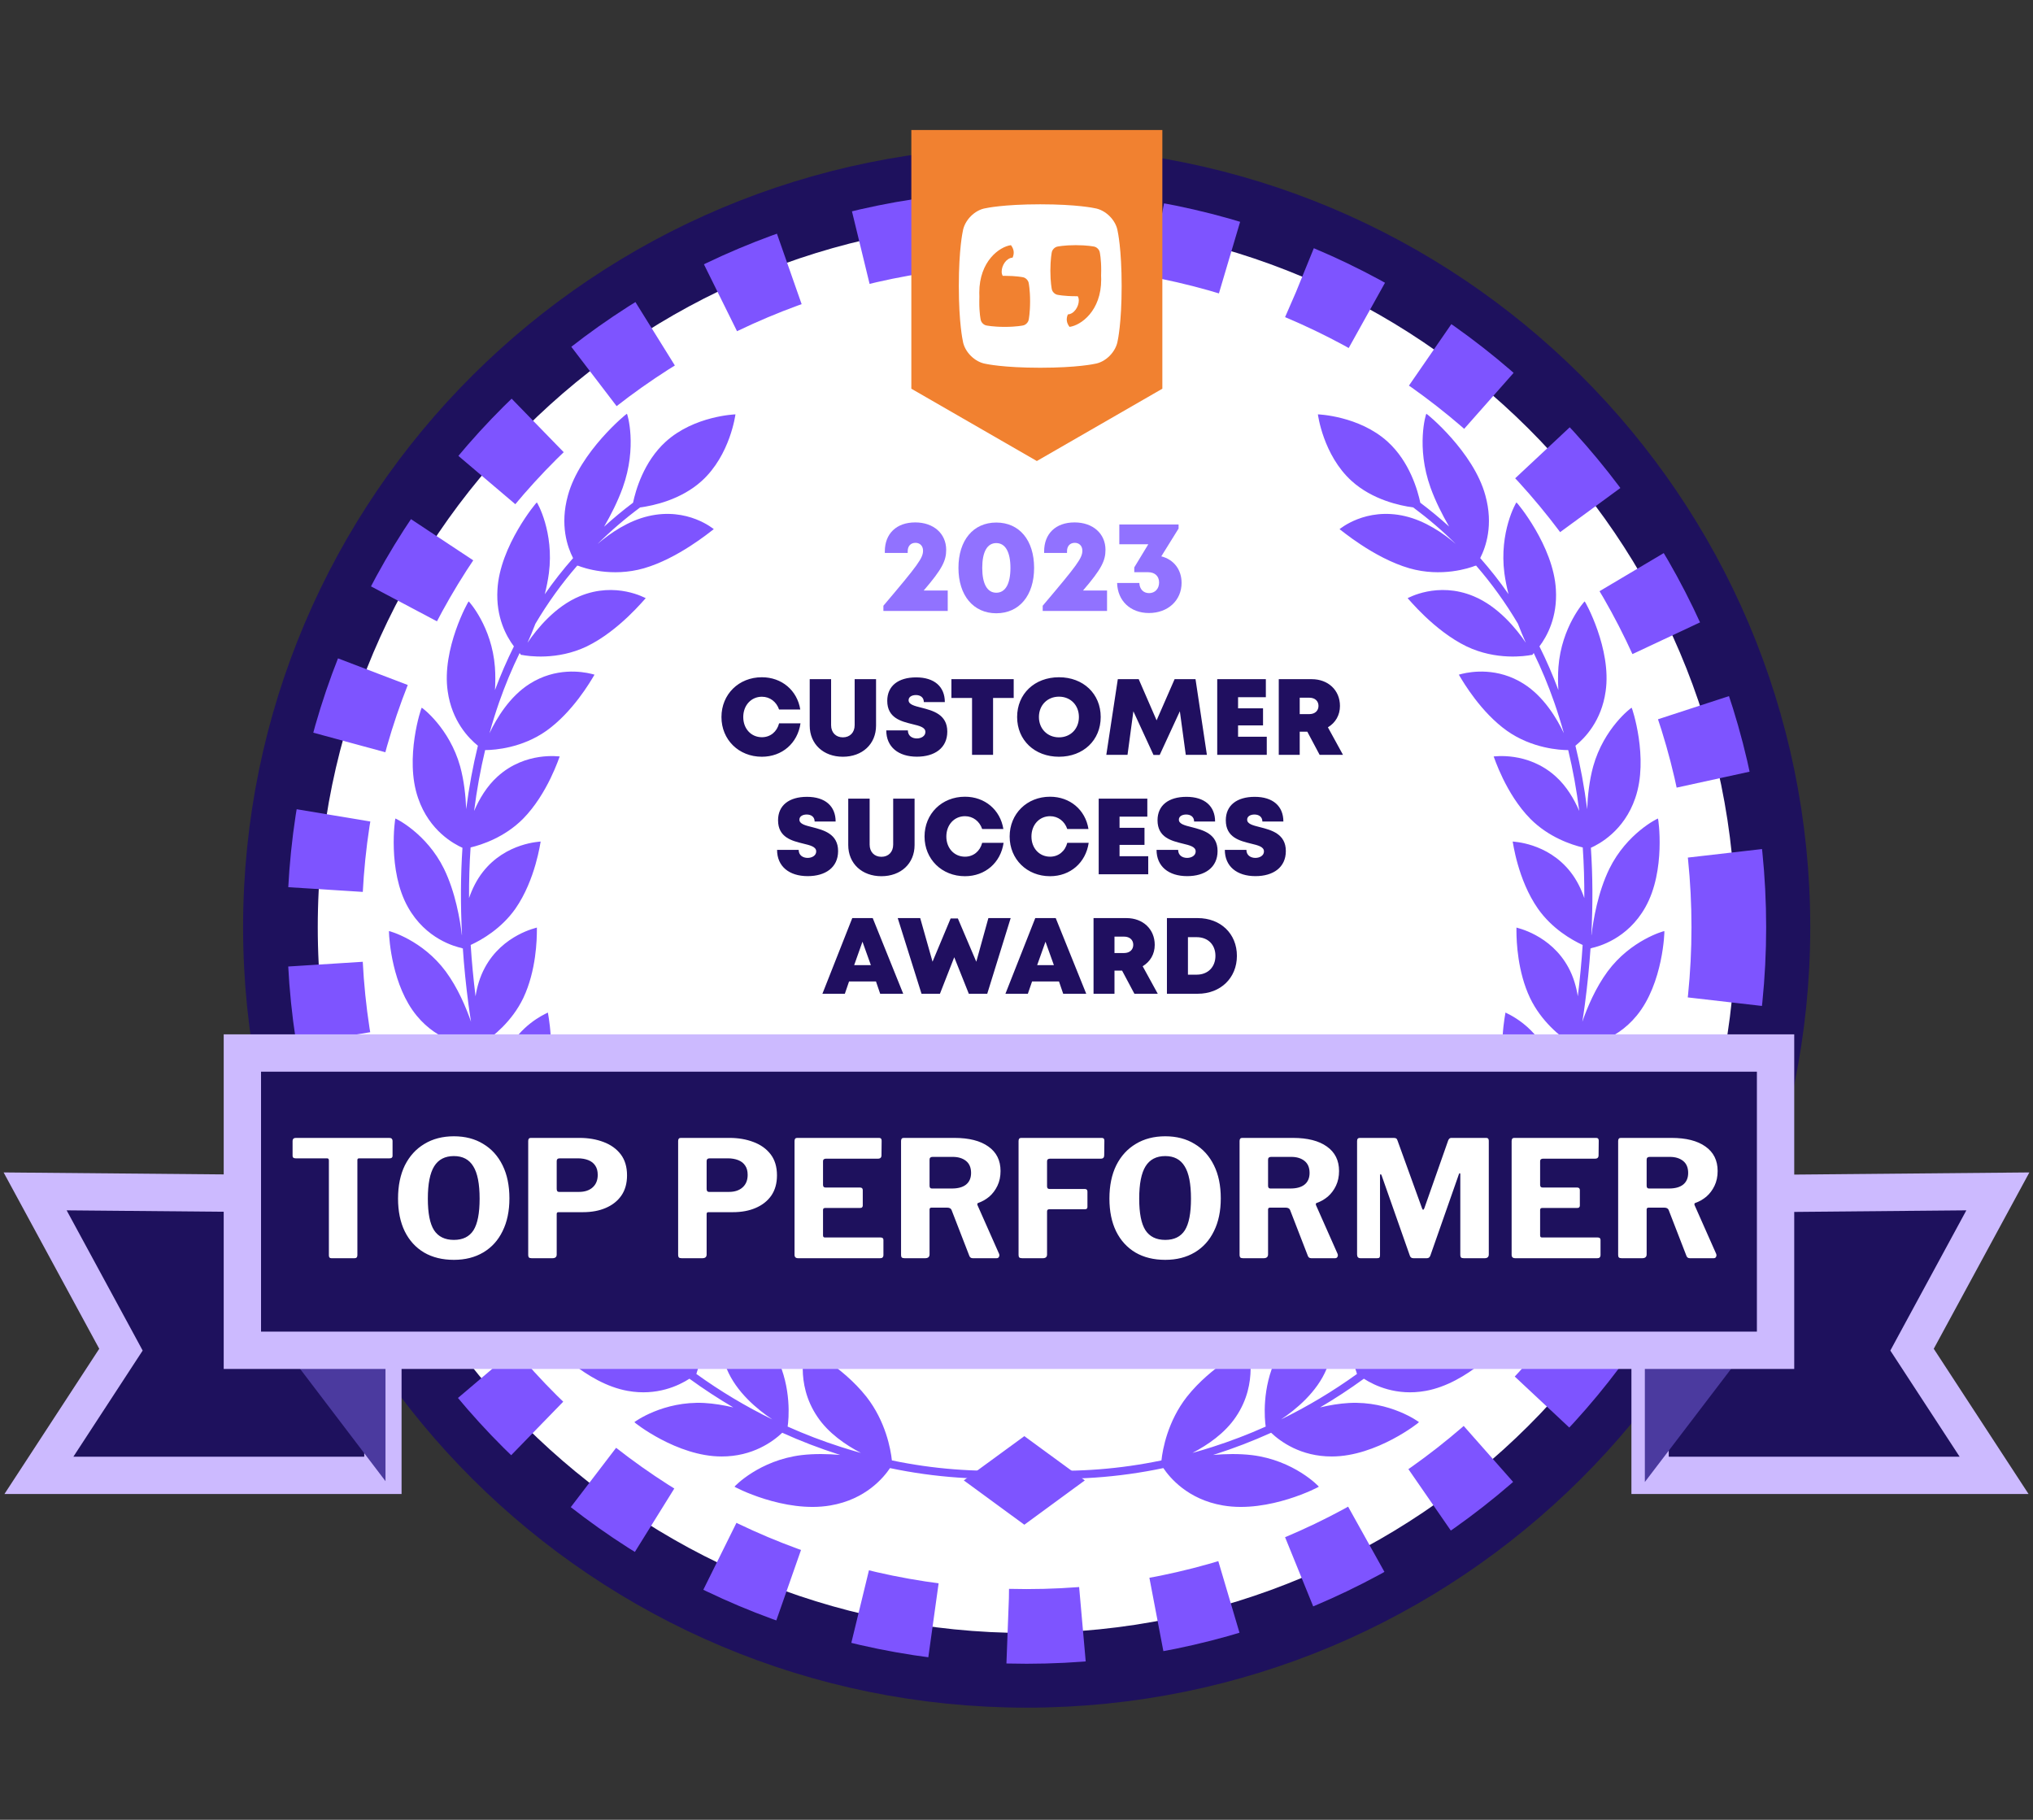 <?xml version="1.0" encoding="UTF-8"?>
<svg xmlns="http://www.w3.org/2000/svg" width="143" height="128" viewBox="0 0 143 128" fill="none">
  <rect x="0" y="0" width="143" height="128" fill="#333333" stroke="none"/>
  <path fill-rule="evenodd" clip-rule="evenodd" d="M124.706 65.215C124.706 94.083 101.205 117.486 72.216 117.486C43.226 117.486 19.725 94.083 19.725 65.215C19.725 36.347 43.226 12.944 72.216 12.944C101.205 12.944 124.706 36.347 124.706 65.215Z" fill="white"></path>
  <path fill-rule="evenodd" clip-rule="evenodd" d="M124.706 65.215C124.706 94.083 101.205 117.486 72.216 117.486C43.226 117.486 19.725 94.083 19.725 65.215C19.725 36.347 43.226 12.944 72.216 12.944C101.205 12.944 124.706 36.347 124.706 65.215Z" stroke="#1E115D" stroke-width="5.252"></path>
  <path fill-rule="evenodd" clip-rule="evenodd" d="M100.328 29.101C100.339 29.069 103.648 31.773 104.48 34.848C105.057 36.927 104.513 38.478 104.117 39.254C104.827 40.058 105.491 40.903 106.107 41.788C105.986 41.31 105.886 40.816 105.818 40.321C105.44 37.413 106.644 35.337 106.666 35.337C106.682 35.311 109.273 38.396 109.44 41.466C109.557 43.405 108.824 44.746 108.283 45.465C108.775 46.45 109.219 47.474 109.615 48.538C109.583 48.006 109.58 47.458 109.619 46.917C109.835 44.074 111.449 42.294 111.465 42.3C111.481 42.267 113.376 45.649 112.939 48.627C112.645 50.719 111.47 51.922 110.815 52.452C111.169 53.89 111.444 55.38 111.641 56.919C111.675 55.98 111.789 54.914 112.064 53.906C112.82 51.201 114.748 49.766 114.769 49.777C114.785 49.745 115.995 53.325 115.023 56.136C114.232 58.46 112.46 59.381 111.902 59.631C112.032 61.589 112.044 63.618 111.936 65.715C111.937 65.733 111.938 65.751 111.939 65.768L111.941 65.797C112.071 64.69 112.394 62.763 113.203 61.104C114.434 58.604 116.604 57.562 116.621 57.572C116.642 57.545 117.188 61.233 115.735 63.808C114.477 66.055 112.415 66.583 111.949 66.684C111.948 66.703 111.946 66.712 111.945 66.711C111.944 66.712 111.926 66.707 111.893 66.697L111.877 66.7C111.789 67.986 111.657 69.296 111.481 70.63C111.427 71.045 111.366 71.457 111.299 71.868C111.663 70.822 112.238 69.473 113.074 68.335C114.72 66.109 117.052 65.48 117.069 65.49C117.091 65.469 116.993 69.173 115.12 71.442C113.583 73.311 111.601 73.551 110.98 73.585C110.688 74.986 110.323 76.363 109.886 77.709C110.374 76.941 110.99 76.115 111.719 75.42C113.614 73.624 115.887 73.35 116.134 73.339L116.153 73.338C116.178 73.318 115.46 76.947 113.225 78.849C111.56 80.277 109.75 80.31 108.966 80.246C108.495 81.416 107.969 82.559 107.39 83.672C107.916 83.138 108.519 82.608 109.176 82.171C111.481 80.65 113.91 80.892 113.921 80.908C113.922 80.908 113.922 80.911 113.92 80.919L113.909 80.951C113.769 81.353 112.458 84.455 110.083 85.843C108.292 86.899 106.589 86.7 105.76 86.503C105.123 87.507 104.44 88.483 103.712 89.424C104.264 89.05 104.869 88.698 105.5 88.424C108.053 87.327 110.418 87.999 110.423 88.015C110.461 87.999 108.55 91.203 105.754 92.236C103.834 92.949 102.209 92.487 101.397 92.146C100.594 93.006 99.748 93.831 98.863 94.618C99.454 94.361 100.087 94.135 100.727 93.983C103.476 93.343 105.705 94.434 105.705 94.45C105.743 94.45 103.259 97.3 100.274 97.832C98.228 98.2 96.688 97.46 95.934 96.975C94.936 97.701 93.908 98.375 92.852 98.994C93.512 98.837 94.209 98.72 94.898 98.681C97.786 98.531 99.805 100.014 99.81 100.03C99.848 100.036 96.814 102.444 93.683 102.444C91.488 102.452 90.057 101.389 89.409 100.776C88.12 101.359 86.798 101.867 85.445 102.3L85.327 102.337C86.205 102.261 87.148 102.242 88.047 102.347C91.021 102.708 92.765 104.546 92.765 104.568C92.813 104.573 89.25 106.444 86.027 105.89C83.536 105.47 82.266 103.913 81.829 103.261C78.662 103.928 75.443 104.15 72.216 103.929C68.985 104.15 65.768 103.928 62.602 103.262C62.165 103.914 60.895 105.47 58.404 105.89C55.175 106.444 51.617 104.573 51.666 104.568C51.666 104.546 53.41 102.708 56.385 102.347C57.283 102.242 58.226 102.261 59.104 102.336L58.987 102.3C57.634 101.867 56.312 101.359 55.023 100.776C54.375 101.389 52.944 102.452 50.749 102.444C47.618 102.444 44.584 100.036 44.622 100.03C44.627 100.014 46.646 98.531 49.534 98.681C50.222 98.72 50.918 98.837 51.579 98.993C50.523 98.374 49.495 97.701 48.496 96.975C47.744 97.459 46.204 98.2 44.157 97.832C41.166 97.3 38.688 94.45 38.726 94.45C38.726 94.434 40.956 93.343 43.703 93.983C44.345 94.135 44.977 94.362 45.57 94.618C44.683 93.831 43.838 93.006 43.034 92.146C42.223 92.487 40.598 92.949 38.678 92.236C35.881 91.203 33.97 87.999 34.008 88.015C34.014 87.999 36.378 87.327 38.931 88.424C39.562 88.698 40.167 89.05 40.719 89.424C39.991 88.482 39.308 87.507 38.671 86.502C37.844 86.699 36.138 86.902 34.343 85.843C31.973 84.455 30.663 81.353 30.518 80.951L30.506 80.919C30.504 80.911 30.504 80.908 30.505 80.908C30.505 80.908 30.513 80.906 30.527 80.904L30.564 80.9C30.948 80.863 33.151 80.786 35.25 82.171C35.912 82.611 36.519 83.146 37.048 83.684C36.466 82.568 35.938 81.421 35.466 80.247C34.682 80.31 32.872 80.277 31.206 78.849C28.972 76.947 28.248 73.318 28.275 73.339L28.297 73.339C28.544 73.35 30.817 73.624 32.713 75.42C33.441 76.114 34.057 76.94 34.545 77.708C34.109 76.362 33.743 74.986 33.451 73.585C32.831 73.551 30.848 73.311 29.311 71.442C27.589 69.356 27.368 66.057 27.36 65.555L27.36 65.513C27.361 65.497 27.361 65.49 27.363 65.49C27.379 65.48 29.711 66.109 31.357 68.335C32.193 69.472 32.768 70.821 33.132 71.867C33.065 71.457 33.005 71.044 32.95 70.63C32.774 69.296 32.642 67.985 32.555 66.699C32.55 66.699 32.545 66.698 32.539 66.697C32.505 66.707 32.487 66.712 32.486 66.711C32.485 66.712 32.483 66.705 32.482 66.689L32.481 66.684C32.014 66.582 29.954 66.053 28.696 63.808C27.244 61.233 27.789 57.545 27.811 57.572C27.827 57.562 29.997 58.604 31.228 61.104C32.037 62.763 32.36 64.688 32.49 65.795L32.495 65.713C32.388 63.617 32.399 61.588 32.529 59.631C31.972 59.381 30.2 58.46 29.409 56.136C28.432 53.325 29.641 49.745 29.663 49.777C29.684 49.766 31.611 51.201 32.367 53.906C32.642 54.913 32.756 55.976 32.791 56.914C32.988 55.377 33.262 53.889 33.615 52.452C32.962 51.923 31.786 50.719 31.492 48.627C31.055 45.649 32.95 42.267 32.966 42.3C32.982 42.294 34.596 44.074 34.812 46.917C34.851 47.459 34.848 48.006 34.816 48.539C35.212 47.475 35.656 46.45 36.148 45.465C35.608 44.747 34.874 43.406 34.991 41.466C35.158 38.396 37.749 35.311 37.76 35.337C37.782 35.337 38.986 37.413 38.608 40.321C38.541 40.819 38.44 41.316 38.319 41.797C38.935 40.91 39.6 40.063 40.31 39.258C39.914 38.483 39.368 36.93 39.947 34.848C40.783 31.773 44.093 29.069 44.098 29.101C44.125 29.101 44.838 31.418 43.801 34.305C43.448 35.279 42.969 36.223 42.492 37.045C43.14 36.456 43.819 35.894 44.528 35.359C44.704 34.517 45.271 32.478 46.83 31.064C48.838 29.241 51.731 29.145 51.731 29.145C51.731 29.145 51.37 32.004 49.361 33.827C47.898 35.154 45.966 35.566 45.024 35.692C43.958 36.485 42.96 37.342 42.032 38.26C42.938 37.486 44.195 36.633 45.599 36.305C48.39 35.649 50.215 37.235 50.209 37.219L50.205 37.221L50.182 37.237C49.909 37.441 47.68 39.28 45.297 39.971C43.028 40.621 41.063 39.955 40.652 39.787C40.642 39.801 40.637 39.809 40.638 39.81C40.64 39.81 40.631 39.797 40.614 39.772C39.512 41.038 38.526 42.407 37.659 43.874C37.462 44.394 37.267 44.85 37.104 45.21C37.764 44.233 39.051 42.653 40.772 41.939C43.331 40.869 45.426 42.09 45.42 42.073C45.388 42.079 43.569 44.358 41.264 45.471C39.197 46.457 37.147 46.156 36.7 46.063C36.696 46.072 36.693 46.077 36.692 46.081C36.686 46.076 36.678 46.068 36.666 46.056C36.63 46.048 36.611 46.042 36.61 46.041C36.608 46.041 36.611 46.031 36.621 46.012C36.6 45.991 36.576 45.967 36.548 45.938C36.008 47.041 35.529 48.194 35.109 49.395C34.861 50.107 34.635 50.834 34.43 51.575C34.931 50.514 35.851 48.987 37.253 48.1C39.096 46.928 40.945 47.238 41.585 47.393L41.662 47.412C41.766 47.439 41.822 47.457 41.82 47.455C41.818 47.455 41.813 47.464 41.803 47.48L41.778 47.52C41.54 47.923 40.293 50.076 38.435 51.401C36.728 52.609 34.812 52.753 34.183 52.757L34.125 52.757C33.794 54.138 33.535 55.566 33.349 57.04C33.713 56.195 34.241 55.303 34.996 54.621C36.972 52.825 39.38 53.223 39.369 53.207C39.347 53.223 38.537 55.825 36.778 57.604C35.49 58.894 33.892 59.42 33.101 59.607C33.022 60.769 32.986 61.957 32.992 63.17C33.212 62.532 33.522 61.893 33.96 61.335C35.595 59.239 38.046 59.207 38.03 59.191C38.014 59.207 37.679 61.873 36.249 63.921C35.266 65.314 33.895 66.104 33.108 66.466C33.184 67.648 33.298 68.853 33.45 70.078C33.557 69.401 33.757 68.706 34.1 68.071C35.358 65.722 37.782 65.254 37.766 65.243C37.765 65.245 37.764 65.254 37.764 65.271L37.764 65.417C37.763 66.045 37.725 68.262 36.81 70.194C36.018 71.85 34.668 72.91 33.982 73.362C34.286 74.846 34.675 76.302 35.143 77.723C35.029 76.776 35.039 75.682 35.385 74.662C36.08 72.594 37.746 71.619 38.331 71.323L38.404 71.287C38.491 71.244 38.54 71.223 38.538 71.221C38.527 71.243 39.11 73.84 38.424 76.274C37.868 78.227 36.525 79.593 35.997 80.06C36.672 81.736 37.463 83.357 38.363 84.913C37.942 83.862 37.542 82.389 37.771 80.945C38.187 78.279 40.33 76.984 40.308 76.978C40.307 76.983 40.35 77.092 40.416 77.286L40.454 77.4C40.722 78.212 41.249 80.083 41.053 81.994C40.82 84.195 39.56 85.882 39.207 86.301C40.296 88.009 41.522 89.629 42.877 91.146L42.931 91.221C42.256 90.294 41.242 88.584 41.21 86.752C41.156 84.032 43.056 82.36 43.04 82.355C43.04 82.382 44.465 84.64 44.659 87.209C44.827 89.502 43.819 91.448 43.573 91.86C43.584 91.87 43.589 91.875 43.59 91.875C43.591 91.874 43.581 91.879 43.561 91.89C44.67 93.068 45.86 94.178 47.126 95.214C47.449 95.478 47.776 95.737 48.106 95.989C48.155 96.02 48.201 96.051 48.246 96.08C47.396 95.281 46.04 93.748 45.674 91.913C45.123 89.209 46.716 87.209 46.7 87.209C46.7 87.236 48.525 89.23 49.199 91.757C49.799 94.016 49.158 96.144 48.993 96.59C49.003 96.597 49.009 96.601 49.01 96.601C49.011 96.599 49 96.608 48.98 96.624L48.975 96.635C50.677 97.861 52.465 98.931 54.327 99.839C53.298 99.157 51.79 97.922 51.116 96.273C50.036 93.677 51.267 91.397 51.24 91.403C51.246 91.424 53.454 93.085 54.641 95.488C55.688 97.621 55.481 99.842 55.402 100.341C56.624 100.889 57.878 101.368 59.159 101.778C59.624 101.926 60.09 102.065 60.557 102.194C59.487 101.639 58.268 100.806 57.497 99.654C55.866 97.251 56.66 94.757 56.638 94.768C56.649 94.789 59.219 96.058 60.946 98.246C62.295 99.971 62.653 101.939 62.735 102.721C65.622 103.323 68.554 103.554 71.498 103.409L71.506 103.31C71.743 103.331 71.979 103.35 72.216 103.367C72.452 103.35 72.689 103.331 72.926 103.31L72.934 103.409C75.878 103.554 78.809 103.323 81.696 102.721C81.778 101.94 82.135 99.972 83.485 98.246C85.212 96.058 87.782 94.789 87.793 94.768C87.771 94.757 88.565 97.251 86.934 99.654C86.164 100.806 84.945 101.639 83.875 102.194C84.342 102.065 84.808 101.926 85.272 101.778C86.553 101.368 87.806 100.889 89.029 100.342C88.953 99.854 88.741 97.627 89.791 95.488C90.979 93.085 93.181 91.424 93.192 91.403C93.165 91.397 94.396 93.677 93.316 96.273C92.642 97.921 91.135 99.155 90.106 99.838C91.969 98.93 93.756 97.86 95.456 96.635L95.452 96.625C95.431 96.608 95.421 96.599 95.421 96.601C95.422 96.601 95.428 96.597 95.438 96.591C95.273 96.144 94.633 94.016 95.232 91.757C95.907 89.23 97.732 87.236 97.732 87.209C97.716 87.209 99.308 89.209 98.758 91.913C98.391 93.747 97.036 95.281 96.186 96.08C96.23 96.051 96.276 96.021 96.324 95.99C96.655 95.737 96.982 95.479 97.305 95.214C98.571 94.178 99.761 93.068 100.871 91.891L100.88 91.896C100.854 91.881 100.841 91.874 100.841 91.875C100.842 91.875 100.847 91.87 100.857 91.861C100.613 91.448 99.605 89.502 99.772 87.209C99.966 84.64 101.392 82.382 101.392 82.355C101.375 82.36 103.276 84.032 103.222 86.752C103.19 88.534 102.229 90.201 101.557 91.143C102.798 89.754 103.931 88.278 104.949 86.726L105.224 86.302C104.87 85.88 103.611 84.195 103.378 81.994C103.183 80.083 103.71 78.212 103.978 77.4L104.016 77.286C104.082 77.092 104.124 76.983 104.123 76.978C104.102 76.984 106.245 78.279 106.66 80.945C106.889 82.389 106.49 83.862 106.068 84.913C106.968 83.358 107.759 81.736 108.434 80.06C107.906 79.593 106.563 78.227 106.007 76.274C105.322 73.84 105.904 71.243 105.894 71.221C105.878 71.232 108.194 72.125 109.047 74.662C109.392 75.682 109.402 76.776 109.288 77.723C109.757 76.301 110.145 74.846 110.45 73.362C109.764 72.91 108.414 71.85 107.622 70.194C106.746 68.346 106.67 66.237 106.666 65.508L106.666 65.378C106.666 65.366 106.666 65.355 106.666 65.344L106.667 65.29C106.667 65.261 106.667 65.245 106.666 65.243C106.65 65.254 109.074 65.722 110.332 68.071C110.675 68.706 110.874 69.4 110.982 70.077C111.133 68.852 111.247 67.649 111.323 66.467C110.536 66.105 109.165 65.314 108.183 63.921C106.747 61.873 106.417 59.207 106.401 59.191C106.385 59.207 108.836 59.239 110.472 61.335C110.909 61.893 111.22 62.532 111.44 63.17C111.445 61.957 111.409 60.769 111.33 59.607C110.54 59.42 108.942 58.894 107.654 57.604C105.894 55.825 105.085 53.223 105.063 53.207C105.052 53.223 107.46 52.825 109.436 54.621C110.19 55.303 110.719 56.195 111.083 57.041C110.897 55.567 110.638 54.14 110.307 52.76C109.746 52.761 107.76 52.649 105.997 51.401C104.177 50.104 102.944 48.012 102.669 47.548L102.629 47.48C102.619 47.464 102.613 47.455 102.612 47.455C102.61 47.457 102.666 47.439 102.77 47.412L102.846 47.393C103.486 47.238 105.336 46.928 107.179 48.1C108.58 48.986 109.5 50.513 110.001 51.574C109.796 50.833 109.57 50.107 109.322 49.395C108.903 48.194 108.423 47.041 107.884 45.936C107.855 45.967 107.83 45.992 107.809 46.013C107.82 46.032 107.824 46.041 107.821 46.041C107.82 46.042 107.801 46.048 107.766 46.056L107.753 46.068C107.747 46.075 107.742 46.079 107.741 46.082L107.737 46.074C107.735 46.071 107.734 46.068 107.732 46.064C107.285 46.156 105.235 46.457 103.168 45.471C100.863 44.358 99.043 42.079 99.011 42.073C99.005 42.09 101.1 40.869 103.659 41.939C105.379 42.653 106.666 44.231 107.326 45.208C107.163 44.847 106.967 44.389 106.769 43.868C105.902 42.403 104.918 41.036 103.818 39.771L103.811 39.775C103.794 39.798 103.787 39.81 103.789 39.81C103.789 39.809 103.784 39.802 103.776 39.79C103.355 39.96 101.395 40.618 99.136 39.971C96.609 39.24 94.261 37.224 94.223 37.219C94.217 37.235 96.042 35.649 98.833 36.305C100.236 36.633 101.493 37.484 102.399 38.259C101.47 37.341 100.473 36.485 99.407 35.692C98.466 35.566 96.533 35.154 95.07 33.827C93.062 32.004 92.7 29.145 92.7 29.145C92.7 29.145 95.593 29.241 97.602 31.064C99.16 32.478 99.727 34.516 99.903 35.359C100.608 35.891 101.284 36.45 101.93 37.036C101.454 36.216 100.977 35.276 100.625 34.305C99.589 31.418 100.301 29.101 100.328 29.101Z" fill="#7E54FF"></path>
  <path fill-rule="evenodd" clip-rule="evenodd" d="M72.051 101.014L67.792 104.127L72.051 107.245L76.305 104.127L72.051 101.014Z" fill="#7E54FF"></path>
  <path fill-rule="evenodd" clip-rule="evenodd" d="M121.604 65.215C121.604 92.378 99.492 114.397 72.215 114.397C44.939 114.397 22.827 92.378 22.827 65.215C22.827 38.053 44.939 16.033 72.215 16.033C99.492 16.033 121.604 38.053 121.604 65.215Z" stroke="#7E54FF" stroke-width="5.252" stroke-linejoin="round" stroke-dasharray="5.25 5.25"></path>
  <path fill-rule="evenodd" clip-rule="evenodd" d="M140.528 83.799L134.559 94.807L134.492 94.931L134.569 95.049L140.263 103.772H116.066V84.02L140.528 83.799Z" fill="#1E115D"></path>
  <path fill-rule="evenodd" clip-rule="evenodd" d="M140.528 83.799L134.559 94.807L134.492 94.931L134.569 95.049L140.263 103.772H116.066V84.02L140.528 83.799Z" stroke="#CCBAFF" stroke-width="2.626"></path>
  <path fill-rule="evenodd" clip-rule="evenodd" d="M8.431 95.049L8.508 94.931L8.441 94.807L2.471 83.799L26.933 84.02V103.772H2.737L8.431 95.049Z" fill="#1E115D"></path>
  <path fill-rule="evenodd" clip-rule="evenodd" d="M8.431 95.049L8.508 94.931L8.441 94.807L2.471 83.799L26.933 84.02V103.772H2.737L8.431 95.049Z" stroke="#CCBAFF" stroke-width="2.626"></path>
  <path fill-rule="evenodd" clip-rule="evenodd" d="M17.191 74.244V93.278H115.698V104.238L124.055 93.278H124.079V74.244H17.191ZM123.721 92.921H17.55V74.601H123.721V92.921Z" fill="#4B3A9F"></path>
  <path fill-rule="evenodd" clip-rule="evenodd" d="M18.77 74.244V93.242H18.796L27.115 104.18V93.242H125.183V74.244H18.77ZM19.128 74.6H124.826V92.886H19.128V74.6Z" fill="#4B3A9F"></path>
  <path fill-rule="evenodd" clip-rule="evenodd" d="M17.048 74.066H124.892V94.975H17.048V74.066Z" fill="#1E115D"></path>
  <path fill-rule="evenodd" clip-rule="evenodd" d="M17.048 74.066H124.892V94.975H17.048V74.066Z" stroke="#CCBAFF" stroke-width="2.626"></path>
  <path fill-rule="evenodd" clip-rule="evenodd" d="M20.58 80.243C20.58 80.182 20.599 80.132 20.637 80.094C20.675 80.056 20.733 80.037 20.809 80.037H27.383C27.467 80.037 27.524 80.056 27.555 80.094C27.593 80.132 27.612 80.182 27.612 80.243V81.303C27.612 81.417 27.543 81.474 27.406 81.474H25.264C25.18 81.474 25.138 81.512 25.138 81.588V88.283C25.138 88.427 25.073 88.499 24.944 88.499H23.306C23.191 88.499 23.134 88.435 23.134 88.306V81.623C23.134 81.524 23.092 81.474 23.008 81.474H20.798C20.653 81.474 20.58 81.417 20.58 81.303V80.243ZM31.927 88.614C31.117 88.614 30.419 88.442 29.831 88.1C29.243 87.751 28.788 87.253 28.468 86.606C28.155 85.96 27.998 85.192 27.998 84.303C27.998 83.398 28.159 82.619 28.479 81.965C28.808 81.311 29.266 80.809 29.854 80.459C30.442 80.102 31.133 79.923 31.927 79.923C32.721 79.923 33.408 80.102 33.988 80.459C34.576 80.809 35.03 81.311 35.351 81.965C35.671 82.611 35.832 83.386 35.832 84.291C35.832 85.181 35.671 85.949 35.351 86.595C35.038 87.241 34.587 87.739 33.999 88.089C33.411 88.439 32.721 88.614 31.927 88.614ZM31.927 87.211C32.553 87.211 33.011 86.987 33.301 86.538C33.591 86.082 33.736 85.341 33.736 84.314C33.736 83.265 33.587 82.505 33.289 82.033C32.999 81.554 32.545 81.315 31.927 81.315C31.3 81.315 30.838 81.554 30.541 82.033C30.243 82.512 30.094 83.272 30.094 84.314C30.094 85.333 30.239 86.07 30.529 86.527C30.827 86.983 31.293 87.211 31.927 87.211ZM44.105 82.672C44.105 83.234 43.972 83.71 43.704 84.097C43.437 84.478 43.071 84.766 42.605 84.964C42.147 85.162 41.612 85.261 41.002 85.261H39.284C39.2 85.261 39.158 85.302 39.158 85.386V88.237C39.158 88.412 39.059 88.499 38.86 88.499H37.394C37.303 88.499 37.238 88.481 37.199 88.442C37.169 88.404 37.154 88.347 37.154 88.271V80.254C37.154 80.11 37.215 80.037 37.337 80.037H40.773C41.383 80.037 41.941 80.132 42.445 80.323C42.956 80.513 43.361 80.802 43.659 81.189C43.956 81.577 44.105 82.071 44.105 82.672ZM42.044 82.638C42.044 82.371 41.986 82.155 41.872 81.988C41.758 81.813 41.593 81.683 41.38 81.6C41.166 81.516 40.921 81.474 40.647 81.474H39.375C39.23 81.474 39.158 81.539 39.158 81.668V83.618C39.158 83.763 39.211 83.835 39.318 83.835H40.727C41.131 83.835 41.452 83.729 41.689 83.516C41.925 83.303 42.044 83.01 42.044 82.638ZM54.652 82.672C54.652 83.234 54.518 83.71 54.251 84.097C53.983 84.478 53.617 84.766 53.151 84.964C52.693 85.162 52.159 85.261 51.548 85.261H49.83C49.746 85.261 49.704 85.302 49.704 85.386V88.237C49.704 88.412 49.605 88.499 49.407 88.499H47.941C47.849 88.499 47.784 88.481 47.746 88.442C47.715 88.404 47.7 88.347 47.7 88.271V80.254C47.7 80.11 47.761 80.037 47.883 80.037H51.319C51.93 80.037 52.487 80.132 52.991 80.323C53.502 80.513 53.907 80.802 54.205 81.189C54.503 81.577 54.652 82.071 54.652 82.672ZM52.59 82.638C52.59 82.371 52.533 82.155 52.418 81.988C52.304 81.813 52.14 81.683 51.926 81.6C51.712 81.516 51.468 81.474 51.193 81.474H49.922C49.777 81.474 49.704 81.539 49.704 81.668V83.618C49.704 83.763 49.758 83.835 49.864 83.835H51.273C51.678 83.835 51.998 83.729 52.235 83.516C52.472 83.303 52.59 83.01 52.59 82.638ZM55.887 80.254C55.887 80.11 55.948 80.037 56.07 80.037H61.842C61.957 80.037 62.014 80.102 62.014 80.231L62.003 81.258C62.003 81.417 61.922 81.497 61.762 81.497H58.109C57.964 81.497 57.891 81.558 57.891 81.68V83.333C57.891 83.463 57.949 83.527 58.063 83.527H60.491C60.621 83.527 60.686 83.588 60.686 83.71V84.805C60.686 84.85 60.67 84.888 60.64 84.918C60.617 84.949 60.571 84.964 60.502 84.964H58.051C57.945 84.964 57.891 85.01 57.891 85.101V86.891C57.891 86.99 57.933 87.04 58.017 87.04H61.934C62.071 87.04 62.14 87.097 62.14 87.211V88.294C62.14 88.355 62.121 88.404 62.083 88.442C62.052 88.481 61.995 88.499 61.911 88.499H56.139C55.971 88.499 55.887 88.42 55.887 88.26V80.254ZM70.275 88.192C70.305 88.275 70.301 88.347 70.263 88.408C70.233 88.469 70.179 88.499 70.103 88.499H68.419C68.29 88.499 68.206 88.431 68.167 88.294L66.93 85.101C66.885 84.995 66.778 84.941 66.61 84.941H65.522C65.468 84.941 65.43 84.957 65.407 84.987C65.392 85.017 65.384 85.044 65.384 85.067V88.226C65.384 88.408 65.281 88.499 65.075 88.499H63.621C63.529 88.499 63.464 88.481 63.426 88.442C63.395 88.404 63.38 88.347 63.38 88.271V80.254C63.38 80.11 63.441 80.037 63.563 80.037H67.137C68.16 80.037 68.954 80.239 69.519 80.642C70.091 81.045 70.378 81.619 70.378 82.364C70.378 82.752 70.305 83.098 70.16 83.402C70.015 83.706 69.824 83.96 69.588 84.166C69.351 84.364 69.091 84.512 68.809 84.611C68.74 84.633 68.725 84.69 68.763 84.782L70.275 88.192ZM66.953 83.596C67.389 83.596 67.721 83.504 67.95 83.322C68.186 83.132 68.305 82.858 68.305 82.501C68.305 82.128 68.186 81.847 67.95 81.657C67.713 81.467 67.4 81.372 67.011 81.372H65.602C65.457 81.372 65.384 81.436 65.384 81.566V83.402C65.384 83.531 65.438 83.596 65.545 83.596H66.953ZM71.645 80.254C71.645 80.11 71.706 80.037 71.828 80.037H77.509C77.623 80.037 77.681 80.102 77.681 80.231L77.669 81.258C77.669 81.417 77.593 81.497 77.44 81.497H73.867C73.722 81.497 73.649 81.558 73.649 81.68V83.447C73.649 83.569 73.707 83.63 73.821 83.63H76.306C76.428 83.63 76.49 83.691 76.49 83.812V84.896C76.49 85.002 76.432 85.055 76.318 85.055H73.81C73.703 85.055 73.649 85.105 73.649 85.204V88.237C73.649 88.412 73.55 88.499 73.352 88.499H71.897C71.798 88.499 71.729 88.481 71.691 88.442C71.66 88.404 71.645 88.344 71.645 88.26V80.254ZM81.964 88.614C81.154 88.614 80.456 88.442 79.868 88.1C79.28 87.751 78.826 87.253 78.505 86.606C78.192 85.96 78.036 85.192 78.036 84.303C78.036 83.398 78.196 82.619 78.517 81.965C78.845 81.311 79.303 80.809 79.891 80.459C80.479 80.102 81.17 79.923 81.964 79.923C82.758 79.923 83.445 80.102 84.025 80.459C84.613 80.809 85.067 81.311 85.388 81.965C85.709 82.611 85.869 83.386 85.869 84.291C85.869 85.181 85.709 85.949 85.388 86.595C85.075 87.241 84.625 87.739 84.037 88.089C83.449 88.439 82.758 88.614 81.964 88.614ZM81.964 87.211C82.59 87.211 83.048 86.987 83.338 86.538C83.628 86.082 83.773 85.341 83.773 84.314C83.773 83.265 83.624 82.505 83.327 82.033C83.037 81.554 82.582 81.315 81.964 81.315C81.338 81.315 80.876 81.554 80.578 82.033C80.28 82.512 80.131 83.272 80.131 84.314C80.131 85.333 80.276 86.07 80.567 86.527C80.864 86.983 81.33 87.211 81.964 87.211ZM94.085 88.192C94.116 88.275 94.112 88.347 94.074 88.408C94.043 88.469 93.99 88.499 93.913 88.499H92.23C92.1 88.499 92.016 88.431 91.978 88.294L90.741 85.101C90.695 84.995 90.588 84.941 90.42 84.941H89.332C89.279 84.941 89.241 84.957 89.218 84.987C89.203 85.017 89.195 85.044 89.195 85.067V88.226C89.195 88.408 89.092 88.499 88.886 88.499H87.431C87.34 88.499 87.275 88.481 87.237 88.442C87.206 88.404 87.191 88.347 87.191 88.271V80.254C87.191 80.11 87.252 80.037 87.374 80.037H90.947C91.97 80.037 92.764 80.239 93.329 80.642C93.902 81.045 94.188 81.619 94.188 82.364C94.188 82.752 94.116 83.098 93.971 83.402C93.826 83.706 93.635 83.96 93.398 84.166C93.161 84.364 92.902 84.512 92.619 84.611C92.551 84.633 92.535 84.69 92.573 84.782L94.085 88.192ZM90.764 83.596C91.199 83.596 91.531 83.504 91.76 83.322C91.997 83.132 92.115 82.858 92.115 82.501C92.115 82.128 91.997 81.847 91.76 81.657C91.524 81.467 91.211 81.372 90.821 81.372H89.413C89.268 81.372 89.195 81.436 89.195 81.566V83.402C89.195 83.531 89.249 83.596 89.355 83.596H90.764ZM95.696 88.499C95.536 88.499 95.456 88.412 95.456 88.237V80.254C95.456 80.11 95.521 80.037 95.65 80.037H98.021C98.105 80.037 98.166 80.049 98.204 80.072C98.243 80.094 98.273 80.14 98.296 80.209L100.025 84.987C100.048 85.055 100.075 85.09 100.105 85.09C100.136 85.082 100.163 85.048 100.186 84.987L101.835 80.3C101.881 80.125 101.965 80.037 102.087 80.037H104.549C104.663 80.037 104.721 80.106 104.721 80.243V88.226C104.721 88.408 104.625 88.499 104.434 88.499H102.957C102.865 88.499 102.801 88.481 102.762 88.442C102.732 88.404 102.717 88.347 102.717 88.271V82.592C102.717 82.539 102.701 82.516 102.671 82.524C102.648 82.524 102.629 82.55 102.613 82.603L100.609 88.317C100.563 88.439 100.483 88.499 100.369 88.499H99.418C99.288 88.499 99.204 88.439 99.166 88.317L97.185 82.683C97.162 82.615 97.135 82.584 97.105 82.592C97.082 82.6 97.07 82.634 97.07 82.695V88.294C97.07 88.37 97.055 88.424 97.025 88.454C97.002 88.484 96.948 88.499 96.864 88.499H95.696ZM106.327 80.254C106.327 80.11 106.388 80.037 106.51 80.037H112.282C112.397 80.037 112.454 80.102 112.454 80.231L112.443 81.258C112.443 81.417 112.362 81.497 112.202 81.497H108.549C108.404 81.497 108.331 81.558 108.331 81.68V83.333C108.331 83.463 108.388 83.527 108.503 83.527H110.931C111.061 83.527 111.126 83.588 111.126 83.71V84.805C111.126 84.85 111.11 84.888 111.08 84.918C111.057 84.949 111.011 84.964 110.942 84.964H108.491C108.385 84.964 108.331 85.01 108.331 85.101V86.891C108.331 86.99 108.373 87.04 108.457 87.04H112.374C112.511 87.04 112.58 87.097 112.58 87.211V88.294C112.58 88.355 112.561 88.404 112.523 88.442C112.492 88.481 112.435 88.499 112.351 88.499H106.579C106.411 88.499 106.327 88.42 106.327 88.26V80.254ZM120.715 88.192C120.745 88.275 120.741 88.347 120.703 88.408C120.673 88.469 120.619 88.499 120.543 88.499H118.859C118.729 88.499 118.645 88.431 118.607 88.294L117.37 85.101C117.325 84.995 117.218 84.941 117.05 84.941H115.962C115.908 84.941 115.87 84.957 115.847 84.987C115.832 85.017 115.824 85.044 115.824 85.067V88.226C115.824 88.408 115.721 88.499 115.515 88.499H114.061C113.969 88.499 113.904 88.481 113.866 88.442C113.835 88.404 113.82 88.347 113.82 88.271V80.254C113.82 80.11 113.881 80.037 114.003 80.037H117.577C118.6 80.037 119.394 80.239 119.959 80.642C120.531 81.045 120.818 81.619 120.818 82.364C120.818 82.752 120.745 83.098 120.6 83.402C120.455 83.706 120.264 83.96 120.027 84.166C119.791 84.364 119.531 84.512 119.249 84.611C119.18 84.633 119.165 84.69 119.203 84.782L120.715 88.192ZM117.393 83.596C117.829 83.596 118.161 83.504 118.39 83.322C118.626 83.132 118.745 82.858 118.745 82.501C118.745 82.128 118.626 81.847 118.39 81.657C118.153 81.467 117.84 81.372 117.451 81.372H116.042C115.897 81.372 115.824 81.436 115.824 81.566V83.402C115.824 83.531 115.878 83.596 115.985 83.596H117.393Z" fill="white"></path>
  <path d="M81.685 39.132C82.554 39.351 83.112 40.055 83.112 40.997C83.112 42.231 82.151 43.118 80.817 43.118C79.518 43.118 78.613 42.268 78.577 41.006H80.14C80.158 41.436 80.424 41.719 80.826 41.719C81.237 41.719 81.53 41.417 81.53 40.969C81.53 40.521 81.228 40.247 80.753 40.247H79.784V39.909L80.771 38.281H78.732V36.892H82.901V37.175L81.685 39.132Z" fill="#9172FF"></path>
  <path d="M76.178 41.536H77.869V42.971H73.343V42.606C75.793 39.717 76.132 39.25 76.132 38.729C76.132 38.4 75.912 38.181 75.602 38.181C75.263 38.181 75.053 38.409 75.053 38.775V38.894H73.444V38.784C73.444 37.55 74.248 36.745 75.583 36.745C76.872 36.745 77.759 37.531 77.759 38.674C77.759 39.442 77.476 40.027 76.178 41.536Z" fill="#9172FF"></path>
  <path d="M70.078 43.136C68.468 43.136 67.417 41.883 67.417 39.945C67.417 37.998 68.459 36.754 70.078 36.754C71.705 36.754 72.738 37.998 72.738 39.945C72.738 41.883 71.696 43.136 70.078 43.136ZM70.078 41.691C70.718 41.691 71.074 41.07 71.074 39.945C71.074 38.83 70.718 38.199 70.078 38.199C69.438 38.199 69.09 38.821 69.09 39.945C69.09 41.061 69.438 41.691 70.078 41.691Z" fill="#9172FF"></path>
  <path d="M64.972 41.536H66.663V42.971H62.138V42.606C64.588 39.717 64.926 39.25 64.926 38.729C64.926 38.4 64.707 38.181 64.396 38.181C64.058 38.181 63.847 38.409 63.847 38.775V38.894H62.238V38.784C62.238 37.55 63.043 36.745 64.378 36.745C65.667 36.745 66.554 37.531 66.554 38.674C66.554 39.442 66.27 40.027 64.972 41.536Z" fill="#9172FF"></path>
  <path fill-rule="evenodd" clip-rule="evenodd" d="M64.103 9.143H81.759V27.341L72.931 32.427L64.103 27.341V9.143Z" fill="#F18130"></path>
  <path fill-rule="evenodd" clip-rule="evenodd" d="M76.989 14.642C76.989 14.642 75.79 14.37 73.17 14.37C70.549 14.37 69.35 14.642 69.35 14.642C68.569 14.753 67.837 15.495 67.72 16.28C67.72 16.28 67.443 17.491 67.443 20.118C67.443 22.745 67.72 23.956 67.72 23.956C67.831 24.741 68.569 25.477 69.35 25.594C69.35 25.594 70.549 25.866 73.17 25.866C75.79 25.866 76.989 25.594 76.989 25.594C77.77 25.483 78.502 24.741 78.619 23.956C78.619 23.956 78.896 22.745 78.896 20.118C78.896 17.491 78.619 16.28 78.619 16.28C78.508 15.495 77.77 14.759 76.989 14.642ZM72.358 22.485C72.327 22.677 72.142 22.862 71.952 22.893C71.952 22.893 71.49 22.992 70.672 22.992C69.855 22.992 69.387 22.893 69.387 22.893C69.196 22.862 69.012 22.677 68.981 22.485C68.981 22.485 68.876 22.015 68.883 21.2C68.883 21.082 68.883 20.965 68.889 20.86C68.889 20.773 68.883 20.68 68.883 20.582C68.883 18.369 70.309 17.349 71.109 17.244C71.312 17.51 71.367 17.794 71.226 18.122C70.783 18.146 70.457 18.672 70.457 19.104C70.457 19.216 70.482 19.314 70.531 19.401C70.574 19.401 70.623 19.401 70.666 19.401C71.484 19.401 71.952 19.5 71.952 19.5C72.142 19.531 72.327 19.716 72.358 19.908C72.358 19.908 72.456 20.378 72.456 21.193C72.456 22.015 72.358 22.485 72.358 22.485ZM75.23 22.992C75.027 22.726 74.972 22.442 75.113 22.114C75.556 22.09 75.882 21.564 75.882 21.132C75.882 21.02 75.858 20.922 75.808 20.835C75.765 20.835 75.716 20.835 75.673 20.835C74.855 20.835 74.387 20.736 74.387 20.736C74.197 20.705 74.012 20.52 73.981 20.328C73.981 20.328 73.883 19.858 73.883 19.043C73.883 18.221 73.981 17.751 73.981 17.751C74.012 17.559 74.197 17.374 74.387 17.343C74.387 17.343 74.849 17.244 75.667 17.244C76.485 17.244 76.952 17.343 76.952 17.343C77.143 17.374 77.327 17.559 77.358 17.751C77.358 17.751 77.463 18.221 77.457 19.036C77.457 19.154 77.457 19.271 77.45 19.376C77.45 19.463 77.457 19.556 77.457 19.654C77.463 21.867 76.03 22.887 75.23 22.992Z" fill="white"></path>
  <path d="M53.589 53.227C55.012 53.227 56.103 52.278 56.307 50.878H54.801C54.651 51.469 54.185 51.854 53.592 51.854C52.835 51.854 52.28 51.257 52.28 50.436C52.28 49.612 52.835 49.006 53.592 49.006C54.154 49.006 54.616 49.361 54.8 49.906H56.291C56.074 48.557 54.989 47.636 53.589 47.636C51.962 47.636 50.747 48.836 50.747 50.436C50.747 52.028 51.962 53.227 53.589 53.227ZM59.288 53.227C60.65 53.227 61.621 52.343 61.621 51.034V47.771H60.116V51.007C60.116 51.527 59.779 51.863 59.288 51.863C58.796 51.863 58.459 51.527 58.459 51.007V47.771H56.955V51.034C56.955 52.343 57.925 53.227 59.288 53.227ZM64.494 53.223C65.735 53.223 66.632 52.62 66.632 51.457C66.632 50.242 65.603 49.98 64.817 49.778C64.313 49.652 63.91 49.552 63.91 49.25C63.91 49.002 64.162 48.888 64.425 48.888C64.73 48.888 64.982 49.046 64.982 49.383H66.459C66.459 48.3 65.724 47.645 64.442 47.645C63.182 47.645 62.409 48.245 62.409 49.294C62.409 50.505 63.395 50.741 64.168 50.932C64.676 51.055 65.092 51.152 65.092 51.485C65.092 51.776 64.798 51.94 64.489 51.94C64.154 51.94 63.859 51.755 63.859 51.374H62.34C62.34 52.534 63.186 53.223 64.494 53.223ZM71.303 47.771H66.921V49.091H68.373V53.093H69.852V49.091H71.303V47.771ZM74.488 53.227C76.201 53.227 77.423 52.063 77.423 50.432C77.423 48.801 76.201 47.636 74.488 47.636C72.77 47.636 71.544 48.805 71.544 50.432C71.544 52.058 72.77 53.227 74.488 53.227ZM74.488 51.863C73.674 51.863 73.077 51.26 73.077 50.432C73.077 49.603 73.674 49.001 74.488 49.001C75.301 49.001 75.89 49.599 75.89 50.432C75.89 51.265 75.301 51.863 74.488 51.863ZM84.892 53.093L84.092 47.771H82.621L81.355 50.667L80.096 47.771H78.626L77.817 53.093H79.309L79.721 50.029L81.137 53.102H81.572L82.99 50.028L83.407 53.093H84.892ZM87.085 51.821V51.024H88.841V49.822H87.085V49.038H89.039V47.771H85.619V53.093H89.104V51.821H87.085ZM92.822 53.093H94.465L93.404 51.157C93.932 50.843 94.252 50.307 94.252 49.654C94.252 48.542 93.417 47.771 92.265 47.771H89.948V53.093H91.421V51.464H91.955L92.822 53.093ZM91.421 49.074H92.093C92.505 49.074 92.742 49.317 92.742 49.65C92.742 49.983 92.505 50.229 92.093 50.229H91.421V49.074ZM56.813 61.625C58.054 61.625 58.951 61.022 58.951 59.86C58.951 58.644 57.922 58.383 57.136 58.181C56.633 58.055 56.23 57.955 56.23 57.652C56.23 57.404 56.482 57.291 56.744 57.291C57.049 57.291 57.301 57.449 57.301 57.785H58.778C58.778 56.702 58.043 56.047 56.762 56.047C55.501 56.047 54.728 56.648 54.728 57.696C54.728 58.907 55.714 59.143 56.487 59.334C56.995 59.457 57.411 59.554 57.411 59.888C57.411 60.179 57.117 60.342 56.809 60.342C56.473 60.342 56.178 60.157 56.178 59.777H54.659C54.659 60.937 55.505 61.625 56.813 61.625ZM61.998 61.63C63.361 61.63 64.331 60.746 64.331 59.436V56.173H62.826V59.409C62.826 59.929 62.49 60.265 61.998 60.265C61.506 60.265 61.17 59.929 61.17 59.409V56.173H59.665V59.436C59.665 60.746 60.636 61.63 61.998 61.63ZM67.874 61.63C69.297 61.63 70.389 60.68 70.592 59.281H69.086C68.936 59.872 68.47 60.257 67.877 60.257C67.12 60.257 66.565 59.66 66.565 58.839C66.565 58.014 67.12 57.409 67.877 57.409C68.439 57.409 68.901 57.763 69.085 58.309H70.576C70.359 56.959 69.274 56.039 67.874 56.039C66.247 56.039 65.032 57.238 65.032 58.839C65.032 60.431 66.247 61.63 67.874 61.63ZM73.859 61.63C75.283 61.63 76.374 60.68 76.578 59.281H75.072C74.922 59.872 74.456 60.257 73.863 60.257C73.106 60.257 72.551 59.66 72.551 58.839C72.551 58.014 73.106 57.409 73.863 57.409C74.425 57.409 74.887 57.763 75.07 58.309H76.562C76.345 56.959 75.26 56.039 73.859 56.039C72.233 56.039 71.018 57.238 71.018 58.839C71.018 60.431 72.233 61.63 73.859 61.63ZM78.748 60.224V59.427H80.503V58.224H78.748V57.441H80.702V56.173H77.282V61.495H80.766V60.224H78.748ZM83.505 61.625C84.746 61.625 85.643 61.022 85.643 59.86C85.643 58.644 84.614 58.383 83.828 58.181C83.324 58.055 82.921 57.955 82.921 57.652C82.921 57.404 83.174 57.291 83.436 57.291C83.741 57.291 83.993 57.449 83.993 57.785H85.469C85.469 56.702 84.735 56.047 83.453 56.047C82.193 56.047 81.42 56.648 81.42 57.696C81.42 58.907 82.406 59.143 83.179 59.334C83.687 59.457 84.103 59.554 84.103 59.888C84.103 60.179 83.809 60.342 83.5 60.342C83.165 60.342 82.87 60.157 82.87 59.777H81.351C81.351 60.937 82.197 61.625 83.505 61.625ZM88.307 61.625C89.548 61.625 90.445 61.022 90.445 59.86C90.445 58.644 89.417 58.383 88.63 58.181C88.127 58.055 87.724 57.955 87.724 57.652C87.724 57.404 87.976 57.291 88.238 57.291C88.543 57.291 88.795 57.449 88.795 57.785H90.272C90.272 56.702 89.537 56.047 88.256 56.047C86.996 56.047 86.222 56.648 86.222 57.696C86.222 58.907 87.209 59.143 87.981 59.334C88.49 59.457 88.906 59.554 88.906 59.888C88.906 60.179 88.611 60.342 88.303 60.342C87.967 60.342 87.672 60.157 87.672 59.777H86.154C86.154 60.937 86.999 61.625 88.307 61.625ZM61.387 64.576L63.532 69.898H61.911L61.616 69.033H59.722L59.426 69.898H57.848L59.948 64.576H61.387ZM64.727 64.576L65.594 67.643L66.867 64.602H67.376L68.672 67.645L69.522 64.576H71.09L69.442 69.898H68.146L67.121 67.329L66.115 69.898H64.819L63.146 64.576H64.727ZM74.259 64.576L76.405 69.898H74.784L74.489 69.033H72.595L72.299 69.898H70.721L72.82 64.576H74.259ZM60.666 66.237L60.081 67.886H61.257L60.666 66.237ZM73.539 66.237L72.953 67.886H74.13L73.539 66.237ZM79.793 69.898H81.436L80.375 67.962C80.903 67.647 81.223 67.112 81.223 66.459C81.223 65.347 80.388 64.576 79.236 64.576H76.919V69.898H78.392V68.269H78.926L79.793 69.898ZM78.392 65.879H79.064C79.476 65.879 79.713 66.122 79.713 66.455C79.713 66.787 79.476 67.034 79.064 67.034H78.392V65.879ZM84.244 64.576H82.081V69.898H84.244C85.857 69.898 87.003 68.785 87.003 67.232C87.003 65.677 85.862 64.576 84.244 64.576ZM84.174 68.555H83.559V65.918H84.174C84.966 65.918 85.493 66.443 85.493 67.232C85.493 68.017 84.966 68.555 84.174 68.555Z" fill="#200F60"></path>
</svg>
